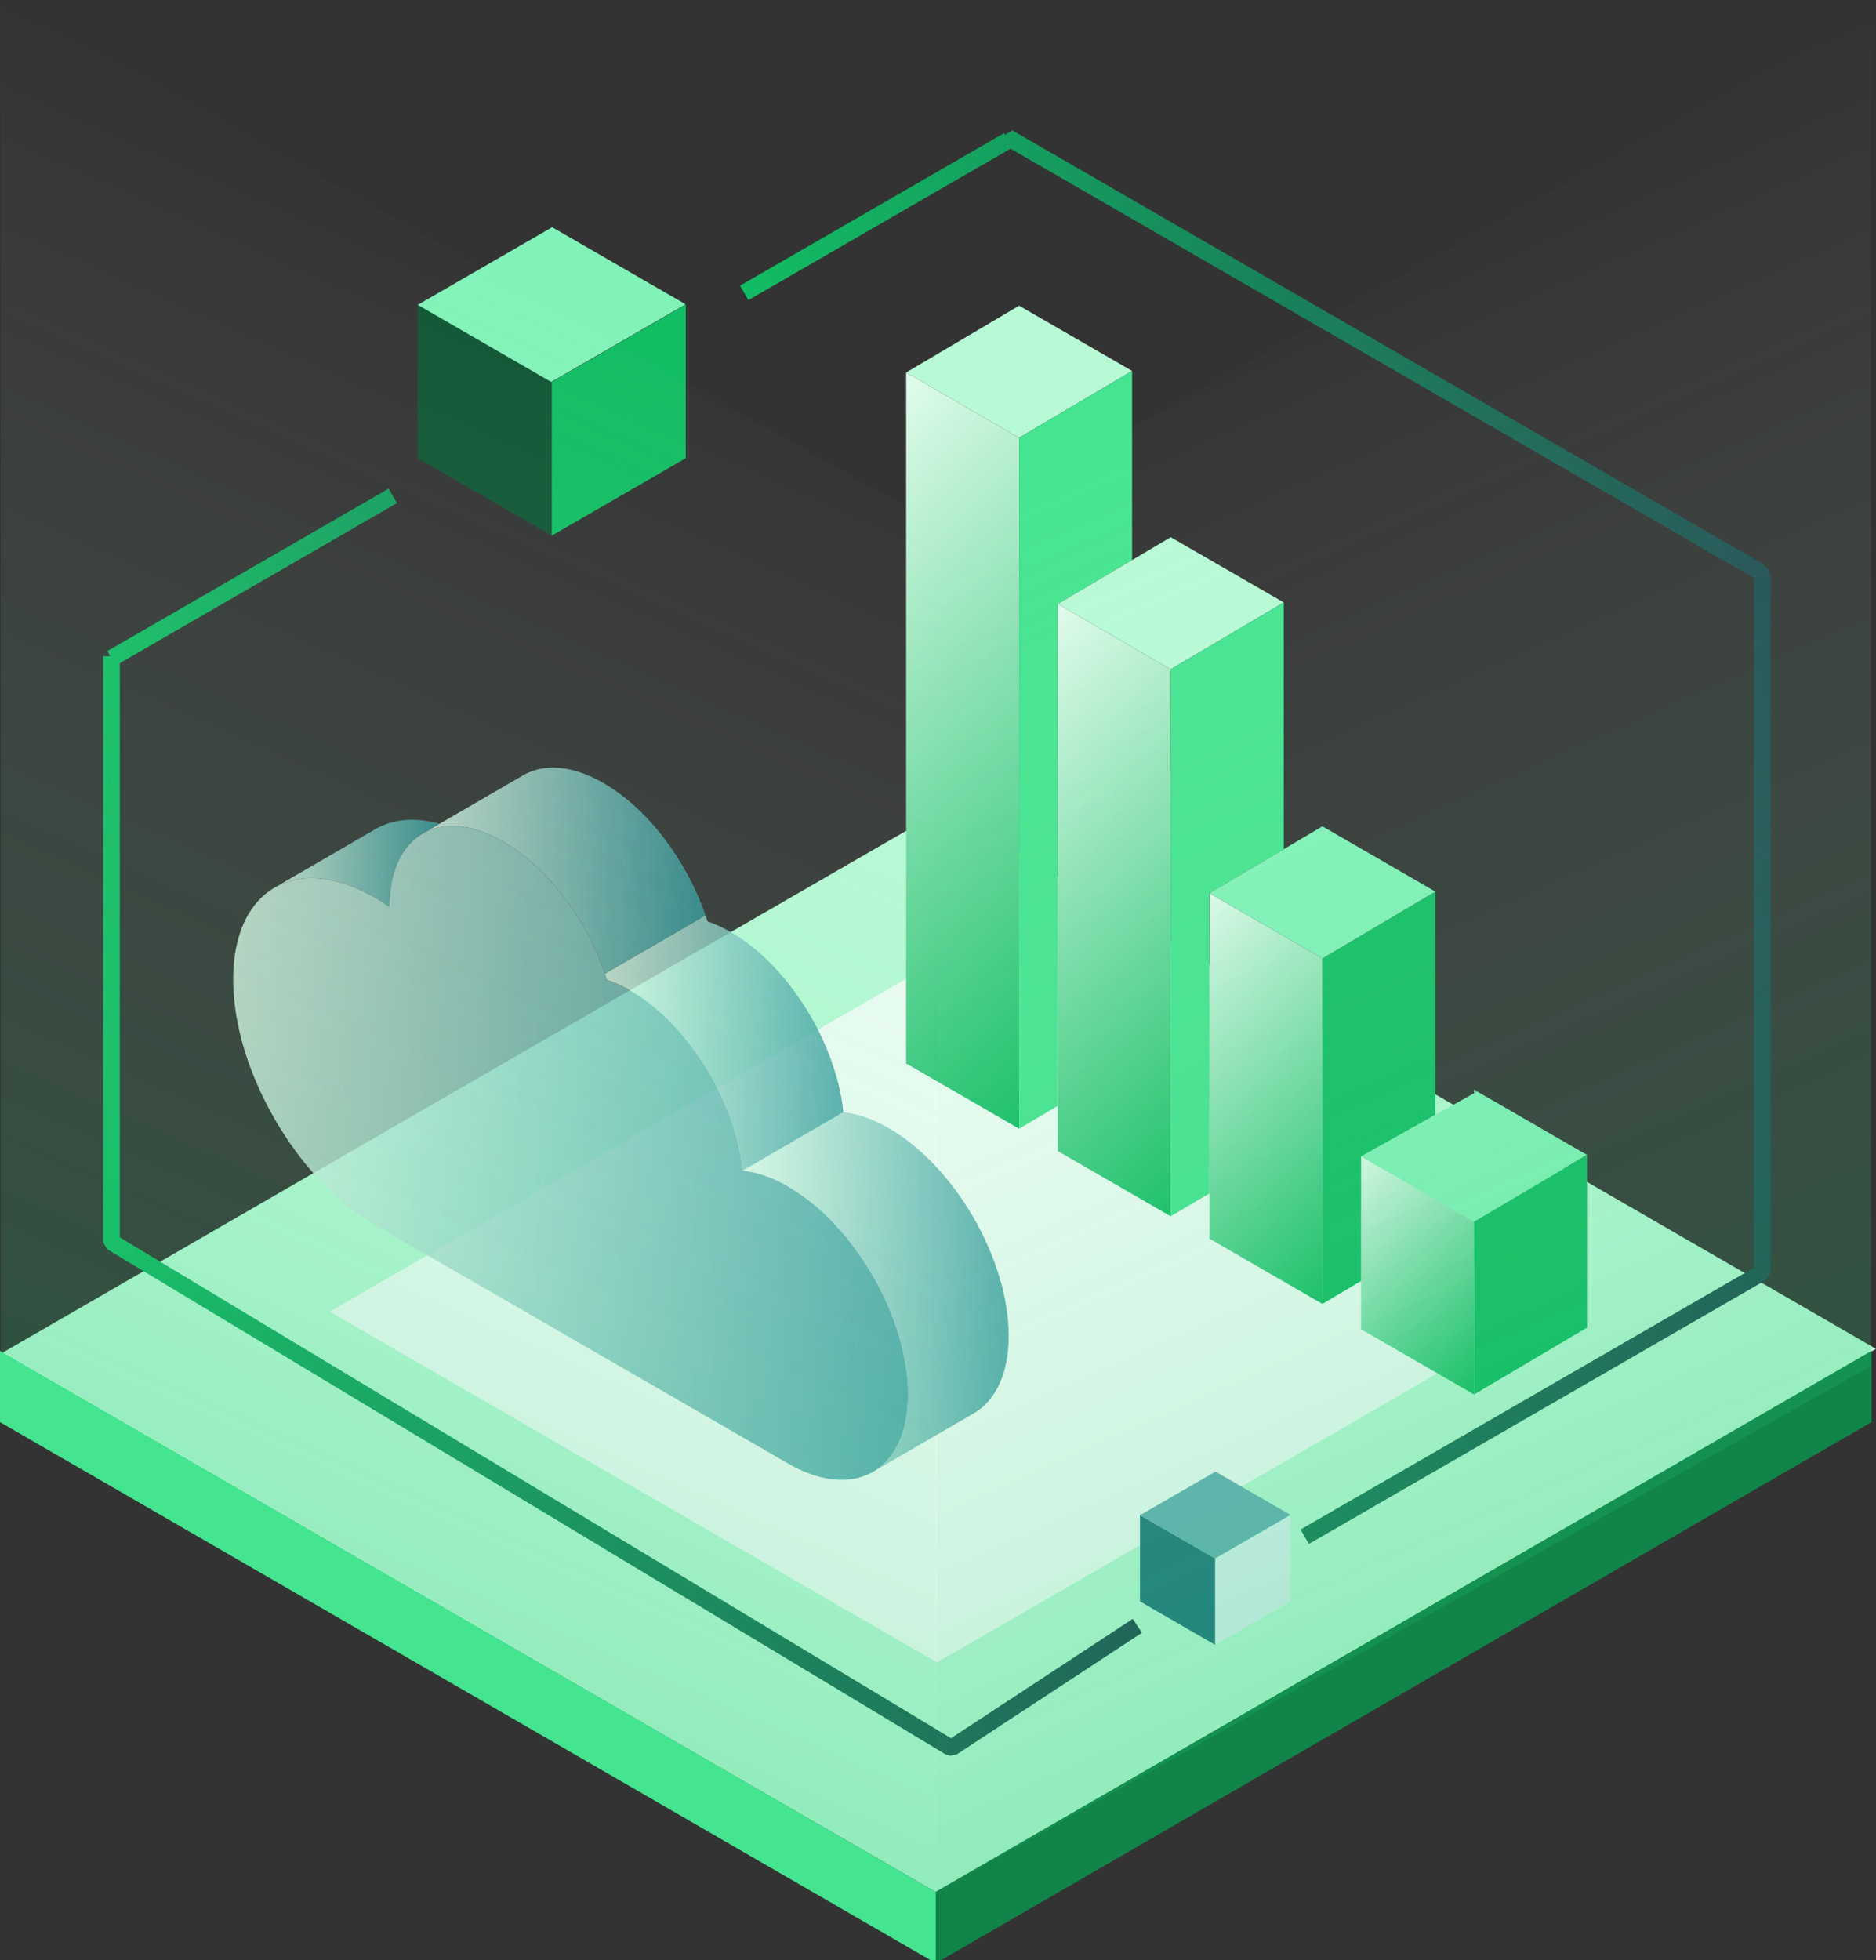 <?xml version="1.0" encoding="UTF-8"?>
<svg id="Layer_1" xmlns="http://www.w3.org/2000/svg" xmlns:xlink="http://www.w3.org/1999/xlink" viewBox="0 0 900 940">
  <rect x="0" y="0" width="900" height="940" fill="#333333" stroke="none"/>
  <defs>
    <style>
      .cls-1 {
        fill: #67b0b5;
      }

      .cls-2 {
        fill: #effef6;
      }

      .cls-3 {
        fill: #82f3b8;
      }

      .cls-4 {
        fill: url(#linear-gradient-8);
      }

      .cls-5 {
        fill: url(#linear-gradient-7);
      }

      .cls-6 {
        fill: url(#linear-gradient-5);
      }

      .cls-7 {
        fill: url(#linear-gradient-6);
      }

      .cls-8 {
        fill: url(#linear-gradient-9);
      }

      .cls-9 {
        fill: url(#linear-gradient-4);
      }

      .cls-10 {
        fill: url(#linear-gradient-3);
      }

      .cls-11 {
        fill: url(#linear-gradient-2);
      }

      .cls-12 {
        fill: url(#linear-gradient);
      }

      .cls-13 {
        fill: #115635;
      }

      .cls-14 {
        stroke: url(#linear-gradient-11);
      }

      .cls-14, .cls-15 {
        fill: none;
        stroke-linecap: square;
        stroke-linejoin: bevel;
        stroke-width: 8px;
      }

      .cls-15 {
        stroke: url(#linear-gradient-12);
      }

      .cls-16 {
        fill: #b8fad6;
      }

      .cls-17 {
        fill: #44e490;
      }

      .cls-18 {
        fill: url(#linear-gradient-14);
      }

      .cls-18, .cls-19, .cls-20 {
        opacity: .8;
      }

      .cls-19 {
        fill: url(#linear-gradient-13);
      }

      .cls-21 {
        fill: url(#linear-gradient-10);
      }

      .cls-22 {
        fill: #12bd64;
      }

      .cls-23 {
        fill: #daf2f1;
      }

      .cls-24 {
        fill: #118449;
      }

      .cls-25 {
        fill: #24777d;
      }
    </style>
    <linearGradient id="linear-gradient" x1="356.287" y1="619.363" x2="483.905" y2="619.363" gradientUnits="userSpaceOnUse">
      <stop offset="0" stop-color="#e2fcec"/>
      <stop offset="1" stop-color="#30979c"/>
    </linearGradient>
    <linearGradient id="linear-gradient-2" x1="290.157" y1="500.183" x2="404.57" y2="500.183" xlink:href="#linear-gradient"/>
    <linearGradient id="linear-gradient-3" x1="203.349" y1="417.556" x2="338.452" y2="417.556" xlink:href="#linear-gradient"/>
    <linearGradient id="linear-gradient-4" x1="132.21" y1="414.005" x2="210.917" y2="414.005" xlink:href="#linear-gradient"/>
    <linearGradient id="linear-gradient-5" x1="111.864" y1="552.925" x2="435.622" y2="552.925" gradientUnits="userSpaceOnUse">
      <stop offset="0" stop-color="#e2fcec"/>
      <stop offset="1" stop-color="#30979c"/>
    </linearGradient>
    <linearGradient id="linear-gradient-6" x1="357.592" y1="255.759" x2="566.021" y2="464.187" gradientUnits="userSpaceOnUse">
      <stop offset="0" stop-color="#e2fcec"/>
      <stop offset="1" stop-color="#12bd64"/>
    </linearGradient>
    <linearGradient id="linear-gradient-7" x1="447.591" y1="349.527" x2="621.511" y2="523.447" xlink:href="#linear-gradient-6"/>
    <linearGradient id="linear-gradient-8" x1="544.518" y1="464.021" x2="670.11" y2="589.613" xlink:href="#linear-gradient-6"/>
    <linearGradient id="linear-gradient-9" x1="637.977" y1="569.604" x2="722.14" y2="653.767" xlink:href="#linear-gradient-6"/>
    <linearGradient id="linear-gradient-10" x1="706.884" y1="522.833" x2="708.075" y2="524.024" gradientUnits="userSpaceOnUse">
      <stop offset="0" stop-color="#e2fcec"/>
      <stop offset="1" stop-color="#57ba6d"/>
    </linearGradient>
    <linearGradient id="linear-gradient-11" x1="49.471" y1="538.148" x2="547.837" y2="538.148" gradientUnits="userSpaceOnUse">
      <stop offset="0" stop-color="#12bd64"/>
      <stop offset="1" stop-color="#1e4c51"/>
    </linearGradient>
    <linearGradient id="linear-gradient-12" x1="355.03" y1="401.5" x2="849.449" y2="401.5" xlink:href="#linear-gradient-11"/>
    <linearGradient id="linear-gradient-13" x1="356.504" y1="157.091" x2="93.094" y2="748.72" gradientUnits="userSpaceOnUse">
      <stop offset="0" stop-color="#f2fdf5" stop-opacity="0"/>
      <stop offset="1" stop-color="#12bd64" stop-opacity=".29"/>
      <stop offset="1" stop-color="#12bd64" stop-opacity=".3"/>
    </linearGradient>
    <linearGradient id="linear-gradient-14" x1="14708.826" y1="163.691" x2="14448.03" y2="749.45" gradientTransform="translate(15251.831) rotate(-180) scale(1 -1)" gradientUnits="userSpaceOnUse">
      <stop offset="0" stop-color="#f2fdf5" stop-opacity="0"/>
      <stop offset="1" stop-color="#12bd64" stop-opacity=".3"/>
    </linearGradient>
  </defs>
  <polygon class="cls-16" points="900 646.876 448.935 907.299 1.136 648.761 452.201 388.339 900 646.876"/>
  <polygon class="cls-2" points="742.961 627.822 449.506 797.248 158.175 629.048 451.63 459.622 742.961 627.822"/>
  <polygon class="cls-17" points="448.935 941.487 0 682.007 0 647.819 448.935 907.299 448.935 941.487"/>
  <polygon class="cls-24" points="448.935 941.487 897.87 682.007 897.87 647.819 448.935 907.299 448.935 941.487"/>
  <g class="cls-20">
    <path class="cls-12" d="M483.905,640.639c0,17.752-6.028,30.389-15.846,36.63-.628.367-1.267.734-1.895,1.101-15.502,8.989-30.993,17.977-46.495,26.966,8.029-5.045,13.548-14.365,15.325-27.25.415-2.961.628-6.111.628-9.439,0-36.689-25.758-81.289-57.544-99.61h.047c-7.733-4.477-15.111-6.952-21.838-7.639,16.094-9.344,32.189-18.676,48.283-28.008,6.739.687,14.117,3.162,21.838,7.639h-.035c31.786,18.321,57.532,62.921,57.532,99.61Z"/>
    <path class="cls-11" d="M404.57,533.391c-16.094,9.332-32.189,18.664-48.283,28.008-3.257-33.006-26.184-70.346-54.015-86.417-3.825-2.215-7.556-3.908-11.168-5.116-.296-.959-.616-1.919-.947-2.878,16.094-9.332,32.201-18.676,48.295-28.02.332.959.651,1.93.947,2.89,3.6,1.208,7.331,2.901,11.156,5.116,27.831,16.071,50.758,53.411,54.015,86.417Z"/>
    <path class="cls-10" d="M338.452,438.968c-16.094,9.344-32.2,18.688-48.295,28.02-8.847-25.959-27.416-51.042-48.899-63.43-1.978-1.149-3.932-2.155-5.85-3.02-7.449-3.387-14.46-4.761-20.701-4.323-4.157.284-7.97,1.374-11.357,3.221,2.523-1.469,5.045-2.937,7.568-4.406h.012c.415-.237.841-.486,1.255-.722,12.719-7.378,25.45-14.768,38.169-22.134.391-.237.793-.474,1.184-.687,9.818-5.4,23.224-4.477,38.015,4.062,21.483,12.388,40.04,37.459,48.899,63.418Z"/>
    <path class="cls-9" d="M210.917,395.031c-2.523,1.468-5.045,2.937-7.568,4.406-.415.225-.829.462-1.243.722-9.427,5.838-15.254,17.823-15.301,34.711-2.298-1.611-4.595-3.091-6.987-4.429-6.028-3.482-11.878-5.945-17.444-7.461-1.291-.355-2.57-.651-3.825-.888-10.007-1.99-18.996-.758-26.338,3.328,15.727-9.131,31.466-18.262,47.205-27.392.391-.225.782-.45,1.184-.687,7.331-4.038,16.284-5.246,26.255-3.269,1.338.261,2.688.58,4.062.959Z"/>
    <path class="cls-6" d="M435.622,668.647c0,3.328-.213,6.478-.628,9.439-1.776,12.885-7.295,22.205-15.325,27.25-.568.332-1.137.663-1.705.983-10.339,5.531-24.396,4.477-39.887-4.453l-132.284-76.374-65.976-38.086c-13.856-8.006-26.753-20.228-37.482-34.664-18.368-24.645-30.471-55.697-30.471-83.053,0-8.515,1.172-16.035,3.34-22.454,3.269-9.723,8.835-16.923,16.059-21.27.308-.178.628-.367.947-.545,7.343-4.086,16.331-5.317,26.338-3.328,1.255.237,2.534.533,3.825.888,5.566,1.516,11.416,3.979,17.444,7.461,2.392,1.338,4.69,2.819,6.987,4.429.047-16.888,5.874-28.873,15.301-34.711.414-.261.829-.497,1.243-.722,3.387-1.848,7.2-2.937,11.357-3.221,6.241-.438,13.252.936,20.701,4.323,1.919.865,3.873,1.871,5.85,3.02,21.483,12.388,40.052,37.471,48.899,63.43.332.959.651,1.919.947,2.878,3.612,1.208,7.343,2.901,11.168,5.116,27.831,16.071,50.758,53.411,54.015,86.417,6.727.687,14.105,3.162,21.838,7.639h-.047c31.786,18.321,57.544,62.921,57.544,99.61Z"/>
  </g>
  <g>
    <polygon class="cls-7" points="488.903 209.945 488.903 541.304 434.71 510.001 434.71 178.641 488.903 209.945"/>
    <polygon class="cls-5" points="561.659 320.971 561.659 583.299 507.45 552.01 507.45 289.667 543.112 310.265 561.659 320.971"/>
    <polygon class="cls-4" points="634.415 459.622 634.415 625.309 580.206 594.005 580.206 428.333 615.853 448.901 634.415 459.622"/>
    <polygon class="cls-8" points="707.156 585.908 707.156 668.751 652.962 637.463 652.962 554.619 688.609 575.202 707.156 585.908"/>
  </g>
  <polygon class="cls-16" points="543.112 177.887 488.903 209.945 434.71 178.641 488.903 146.598 543.112 177.887"/>
  <polygon class="cls-17" points="543.112 177.887 543.112 268.587 507.45 289.667 507.45 530.342 488.903 541.304 488.903 209.945 543.112 177.887"/>
  <polygon class="cls-16" points="615.853 288.913 561.659 320.971 543.112 310.265 507.45 289.667 543.112 268.587 561.659 257.625 615.853 288.913"/>
  <polygon class="cls-17" points="615.853 288.913 615.853 407.253 580.206 428.333 580.206 572.322 561.659 583.299 561.659 320.971 615.853 288.913"/>
  <polygon class="cls-22" points="688.609 427.579 688.609 534.67 652.962 554.619 652.962 614.332 634.415 625.309 634.415 459.622 688.609 427.579"/>
  <polygon class="cls-3" points="688.609 427.579 634.415 459.622 615.853 448.901 580.206 428.333 615.853 407.253 634.415 396.275 688.609 427.579"/>
  <polygon class="cls-3" points="761.364 553.865 707.156 585.908 688.609 575.202 652.962 554.619 688.609 534.67 707.156 524.28 708.663 523.436 761.364 553.865"/>
  <polygon class="cls-21" points="708.663 523.436 707.156 524.28 707.156 522.561 708.663 523.436"/>
  <polygon class="cls-22" points="761.364 553.865 761.364 636.694 707.156 668.751 707.156 585.908 761.364 553.865"/>
  <polyline class="cls-14" points="184.972 239.794 53.471 315.716 53.471 314.698 53.471 595.674 455.469 837.789 456.748 838.043 542.298 781.894"/>
  <polyline class="cls-15" points="629.394 734.987 845.449 610.248 845.449 275.786 843.773 273.926 483.658 66.014 483.658 67.347 360.494 138.456"/>
  <polygon class="cls-13" points="264.695 256.872 200.405 219.754 200.405 146.056 264.695 183.173 264.695 256.872"/>
  <polygon class="cls-22" points="264.695 256.872 328.985 219.754 328.985 146.056 264.695 183.173 264.695 256.872"/>
  <polygon class="cls-3" points="328.91 145.926 264.424 183.157 200.405 146.196 264.891 108.965 328.91 145.926"/>
  <polygon class="cls-25" points="583.014 788.859 546.886 768.001 546.886 726.586 583.014 747.444 583.014 788.859"/>
  <polygon class="cls-23" points="583.014 788.859 619.142 768.001 619.142 726.586 583.014 747.444 583.014 788.859"/>
  <polygon class="cls-1" points="619.1 726.513 582.862 747.435 546.886 726.665 583.124 705.743 619.1 726.513"/>
  <g>
    <polygon class="cls-19" points="448.604 250.664 .331 -1.487 .331 647.819 449.267 907.299 448.604 250.664"/>
    <polygon class="cls-18" points="449.267 257.993 897.539 5.842 897.539 655.148 449.267 907.299 449.267 257.993"/>
  </g>
</svg>